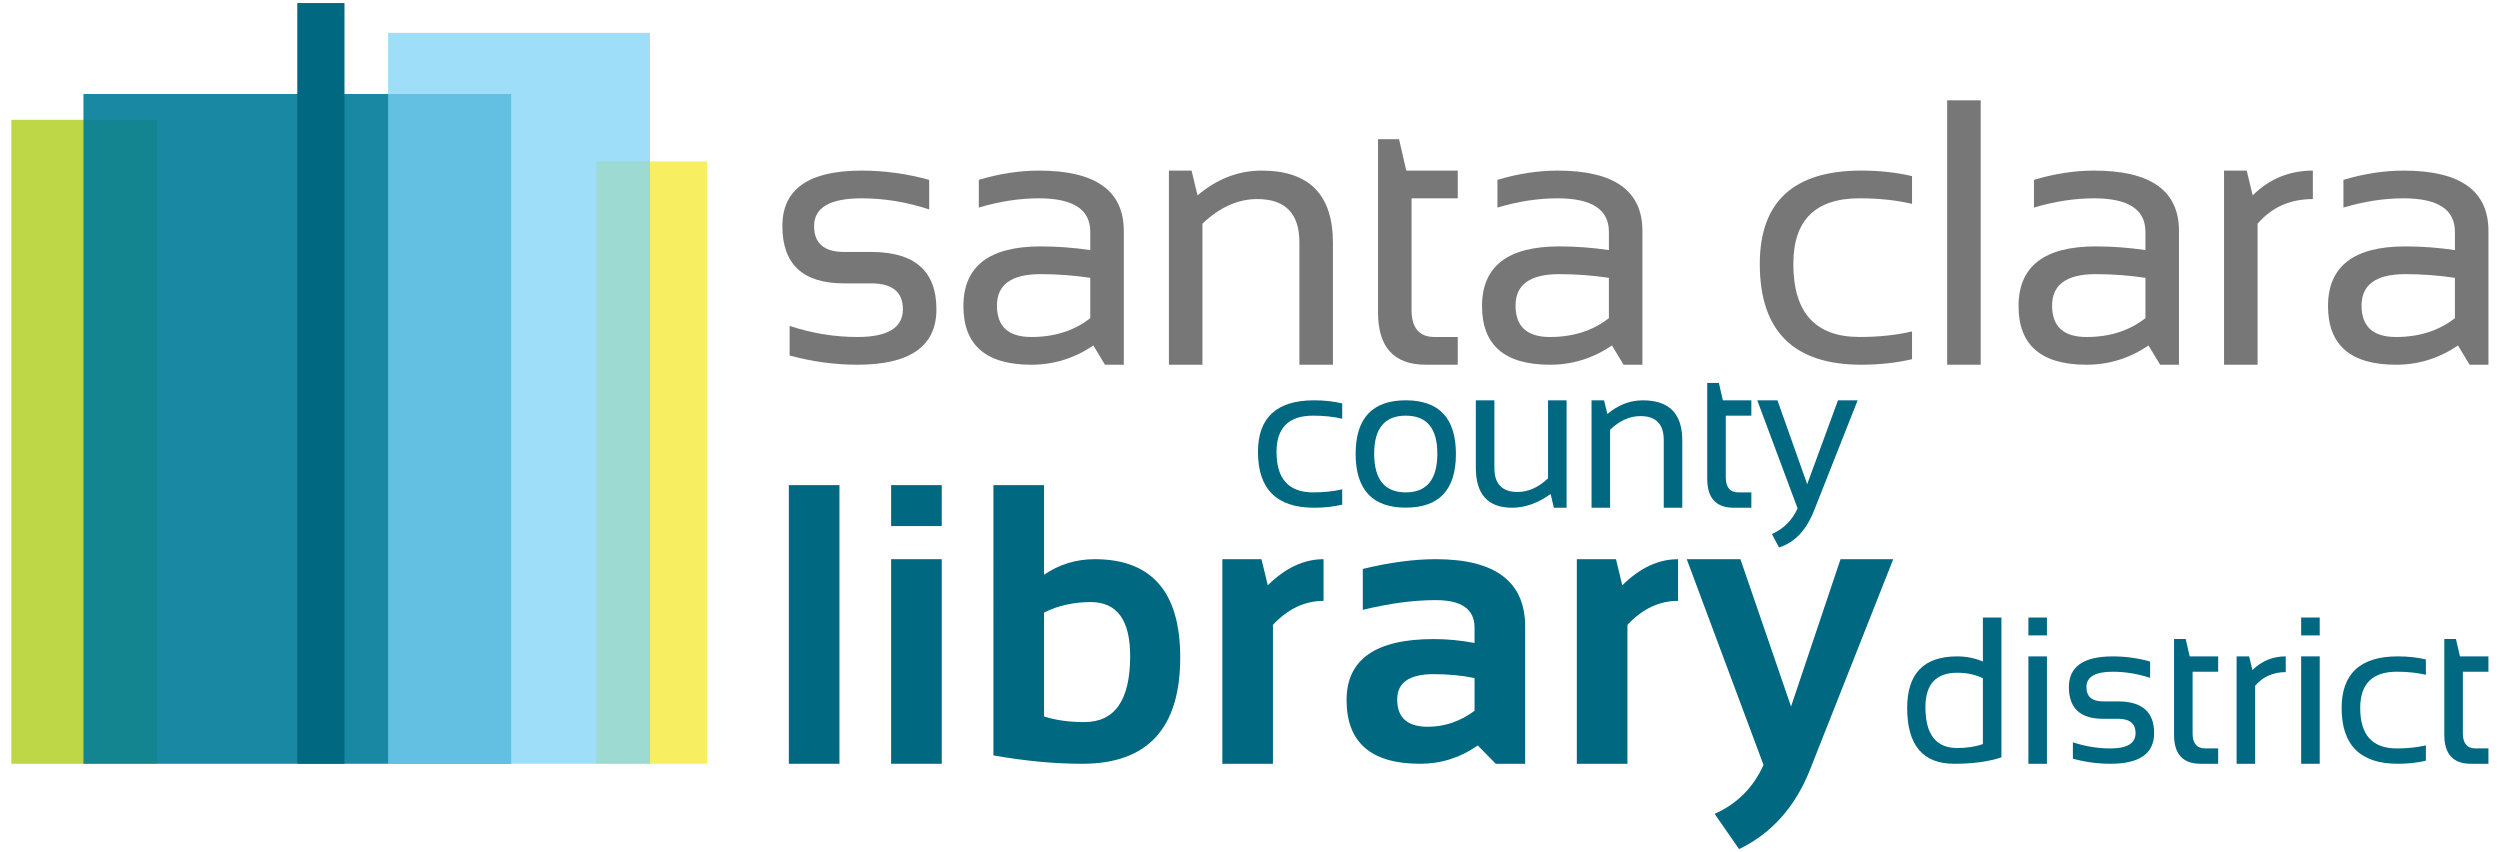 <?xml version="1.0" encoding="UTF-8" standalone="no"?>
<!-- Generator: Adobe Illustrator 16.0.0, SVG Export Plug-In . SVG Version: 6.00 Build 0)  -->

<svg
   xmlns:dc="http://purl.org/dc/elements/1.1/"
   xmlns:cc="http://creativecommons.org/ns#"
   xmlns:rdf="http://www.w3.org/1999/02/22-rdf-syntax-ns#"
   xmlns:svg="http://www.w3.org/2000/svg"
   xmlns="http://www.w3.org/2000/svg"
   xmlns:sodipodi="http://sodipodi.sourceforge.net/DTD/sodipodi-0.dtd"
   xmlns:inkscape="http://www.inkscape.org/namespaces/inkscape"
   version="1.1"
   x="0px"
   y="0px"
   width="220"
   height="75"
   viewBox="0 0 220 75"
   enable-background="new 0 0 263.305 113.638"
   xml:space="preserve"
   id="svg2"
   inkscape:version="0.48.2 r9819"
   sodipodi:docname="SCCLDLogo.svg"><title
   id="title3063">Santa Clara County Library District logo</title><defs
   id="defs84" /><sodipodi:namedview
   pagecolor="#ffffff"
   bordercolor="#666666"
   borderopacity="1"
   objecttolerance="10"
   gridtolerance="10"
   guidetolerance="10"
   inkscape:pageopacity="0"
   inkscape:pageshadow="2"
   inkscape:window-width="1024"
   inkscape:window-height="689"
   id="namedview82"
   showgrid="false"
   fit-margin-top="0"
   fit-margin-left="0"
   fit-margin-right="0"
   fit-margin-bottom="0"
   inkscape:zoom="2.5045871"
   inkscape:cx="106.80586"
   inkscape:cy="37.5"
   inkscape:window-x="0"
   inkscape:window-y="27"
   inkscape:window-maximized="1"
   inkscape:current-layer="svg2" />
<g
   id="Layer_1"
   transform="matrix(0.959,0,0,0.959,-16.263,-16.993)">
	<g
   id="g5">
		<rect
   x="18"
   y="28.712"
   width="13.401"
   height="59.094"
   id="rect7"
   style="fill:#bed747" />
		<rect
   x="71.686"
   y="32.532"
   width="10.16"
   height="55.273"
   id="rect9"
   style="fill:#f8ee62" />
		<rect
   x="24.615"
   y="26.346"
   width="39.249"
   height="61.46"
   id="rect11"
   style="opacity:0.9;fill:#007d99" />
		<rect
   x="52.573"
   y="20.736"
   width="24.028"
   height="67.069"
   id="rect13"
   style="opacity:0.75;fill:#7ed3f7" />
		<rect
   x="44.239"
   y="18"
   width="4.33"
   height="69.806"
   id="rect15"
   style="fill:#006881" />
		<path
   d="m 89.416,50.339 v -2.714 c 2.051,0.679 4.125,1.018 6.22,1.018 2.783,0 4.174,-0.848 4.174,-2.545 0,-1.583 -0.971,-2.375 -2.91,-2.375 h -2.495 c -3.77,0 -5.655,-1.753 -5.655,-5.26 0,-3.393 2.422,-5.089 7.268,-5.089 2.085,0 4.152,0.283 6.204,0.848 v 2.714 c -2.051,-0.678 -4.119,-1.018 -6.204,-1.018 -2.905,0 -4.357,0.849 -4.357,2.545 0,1.583 0.915,2.375 2.745,2.375 H 96.9 c 3.991,0 5.987,1.753 5.987,5.259 0,3.393 -2.417,5.09 -7.251,5.09 -2.095,0.001 -4.169,-0.283 -6.22,-0.848 z"
   id="path17"
   inkscape:connector-curvature="0"
   style="fill:#777777" />
		<path
   d="m 105.363,45.81 c 0,-3.654 2.361,-5.48 7.085,-5.48 1.519,0 3.038,0.113 4.557,0.338 v -1.679 c 0,-2.047 -1.569,-3.071 -4.707,-3.071 -1.796,0 -3.637,0.283 -5.522,0.849 v -2.545 c 1.885,-0.565 3.726,-0.848 5.522,-0.848 5.189,0 7.783,1.843 7.783,5.531 v 12.283 h -1.729 l -1.064,-1.765 c -1.741,1.177 -3.637,1.765 -5.688,1.765 -4.158,0 -6.237,-1.792 -6.237,-5.378 z m 7.085,-2.935 c -2.672,0 -4.008,0.961 -4.008,2.884 0,1.923 1.053,2.884 3.16,2.884 2.128,0 3.93,-0.577 5.405,-1.73 v -3.699 c -1.52,-0.227 -3.038,-0.339 -4.557,-0.339 z"
   id="path19"
   inkscape:connector-curvature="0"
   style="fill:#777777" />
		<path
   d="M 124.22,51.188 V 33.374 h 2.079 l 0.549,2.273 c 1.785,-1.515 3.748,-2.273 5.887,-2.273 4.357,0 6.536,2.211 6.536,6.634 v 11.18 h -3.077 V 39.956 c 0,-2.647 -1.291,-3.97 -3.874,-3.97 -1.763,0 -3.438,0.752 -5.023,2.256 v 12.945 h -3.077 z"
   id="path21"
   inkscape:connector-curvature="0"
   style="fill:#777777" />
		<path
   d="m 143.409,30.49 h 1.929 l 0.665,2.884 h 4.723 v 2.544 h -4.24 v 10.23 c 0,1.663 0.703,2.495 2.111,2.495 h 2.129 v 2.545 H 147.8 c -2.928,0 -4.391,-1.6 -4.391,-4.801 V 30.49 z"
   id="path23"
   inkscape:connector-curvature="0"
   style="fill:#777777" />
		<path
   d="m 152.952,45.81 c 0,-3.654 2.36,-5.48 7.085,-5.48 1.519,0 3.037,0.113 4.558,0.338 v -1.679 c 0,-2.047 -1.57,-3.071 -4.708,-3.071 -1.796,0 -3.637,0.283 -5.521,0.849 v -2.545 c 1.885,-0.565 3.726,-0.848 5.521,-0.848 5.189,0 7.784,1.843 7.784,5.531 v 12.283 h -1.73 l -1.064,-1.765 c -1.741,1.177 -3.637,1.765 -5.688,1.765 -4.158,0 -6.237,-1.792 -6.237,-5.378 z m 7.085,-2.935 c -2.673,0 -4.009,0.961 -4.009,2.884 0,1.923 1.053,2.884 3.16,2.884 2.129,0 3.931,-0.577 5.406,-1.73 v -3.699 c -1.52,-0.227 -3.038,-0.339 -4.557,-0.339 z"
   id="path25"
   inkscape:connector-curvature="0"
   style="fill:#777777" />
		<path
   d="m 192.411,50.678 c -1.441,0.34 -2.993,0.509 -4.657,0.509 -6.208,0 -9.313,-3.082 -9.313,-9.246 0,-5.712 3.104,-8.568 9.313,-8.568 1.664,0 3.216,0.169 4.657,0.508 v 2.545 c -1.441,-0.338 -3.049,-0.509 -4.822,-0.509 -4.048,0 -6.07,2.008 -6.07,6.023 0,4.467 2.022,6.701 6.07,6.701 1.773,0 3.381,-0.169 4.822,-0.509 v 2.546 z"
   id="path27"
   inkscape:connector-curvature="0"
   style="fill:#777777" />
		<path
   d="m 198.712,26.926 v 24.261 h -3.077 V 26.926 h 3.077 z"
   id="path29"
   inkscape:connector-curvature="0"
   style="fill:#777777" />
		<path
   d="m 202.185,45.81 c 0,-3.654 2.362,-5.48 7.086,-5.48 1.52,0 3.038,0.113 4.558,0.338 v -1.679 c 0,-2.047 -1.569,-3.071 -4.706,-3.071 -1.798,0 -3.638,0.283 -5.523,0.849 v -2.545 c 1.886,-0.565 3.726,-0.848 5.523,-0.848 5.188,0 7.783,1.843 7.783,5.531 v 12.283 h -1.729 l -1.065,-1.765 c -1.741,1.177 -3.638,1.765 -5.688,1.765 -4.159,0 -6.239,-1.792 -6.239,-5.378 z m 7.086,-2.935 c -2.672,0 -4.009,0.961 -4.009,2.884 0,1.923 1.054,2.884 3.161,2.884 2.129,0 3.931,-0.577 5.405,-1.73 v -3.699 c -1.519,-0.227 -3.038,-0.339 -4.557,-0.339 z"
   id="path31"
   inkscape:connector-curvature="0"
   style="fill:#777777" />
		<path
   d="M 221.041,51.188 V 33.374 h 2.08 l 0.549,2.273 c 1.529,-1.515 3.37,-2.273 5.521,-2.273 v 2.613 c -2.084,0 -3.775,0.752 -5.072,2.256 v 12.945 h -3.078 z"
   id="path33"
   inkscape:connector-curvature="0"
   style="fill:#777777" />
		<path
   d="m 230.583,45.81 c 0,-3.654 2.362,-5.48 7.086,-5.48 1.521,0 3.038,0.113 4.558,0.338 v -1.679 c 0,-2.047 -1.568,-3.071 -4.706,-3.071 -1.798,0 -3.637,0.283 -5.523,0.849 v -2.545 c 1.887,-0.565 3.726,-0.848 5.523,-0.848 5.188,0 7.783,1.843 7.783,5.531 v 12.283 h -1.729 l -1.065,-1.765 c -1.741,1.177 -3.637,1.765 -5.688,1.765 -4.159,0 -6.239,-1.792 -6.239,-5.378 z m 7.086,-2.935 c -2.671,0 -4.009,0.961 -4.009,2.884 0,1.923 1.054,2.884 3.161,2.884 2.129,0 3.931,-0.577 5.405,-1.73 v -3.699 c -1.519,-0.227 -3.037,-0.339 -4.557,-0.339 z"
   id="path35"
   inkscape:connector-curvature="0"
   style="fill:#777777" />
		<path
   d="M 93.989,62.236 V 87.805 H 89.344 V 62.236 h 4.645 z"
   id="path37"
   inkscape:connector-curvature="0"
   style="fill:#006881" />
		<path
   d="m 103.375,62.236 v 3.757 h -4.646 v -3.757 h 4.646 z m 0,6.796 V 87.805 H 98.729 V 69.032 h 4.646 z"
   id="path39"
   inkscape:connector-curvature="0"
   style="fill:#006881" />
		<path
   d="m 108.115,62.236 h 4.646 v 8.226 c 1.39,-0.953 2.938,-1.43 4.645,-1.43 5.234,0 7.853,3.004 7.853,9.012 0,6.508 -2.998,9.762 -8.992,9.762 -2.523,0 -5.24,-0.256 -8.15,-0.768 V 62.236 z m 4.646,21.226 c 1.063,0.346 2.296,0.518 3.698,0.518 2.804,0 4.206,-2.02 4.206,-6.061 0,-3.303 -1.209,-4.953 -3.628,-4.953 -1.566,0 -2.991,0.322 -4.276,0.965 v 9.531 z"
   id="path41"
   inkscape:connector-curvature="0"
   style="fill:#006881" />
		<path
   d="M 129.122,87.806 V 69.032 h 3.593 l 0.578,2.396 c 1.613,-1.598 3.319,-2.396 5.118,-2.396 v 3.826 c -1.729,0 -3.277,0.732 -4.645,2.199 v 12.748 h -4.644 z"
   id="path43"
   inkscape:connector-curvature="0"
   style="fill:#006881" />
		<path
   d="m 140.523,81.96 c 0,-3.73 2.663,-5.598 7.992,-5.598 1.25,0 2.501,0.121 3.751,0.359 v -1.414 c 0,-1.68 -1.186,-2.52 -3.559,-2.52 -2.01,0 -4.241,0.297 -6.695,0.893 v -3.754 c 2.454,-0.596 4.686,-0.895 6.695,-0.895 5.469,0 8.203,2.063 8.203,6.188 v 12.586 h -2.699 l -1.647,-1.68 c -1.601,1.119 -3.365,1.68 -5.294,1.68 -4.498,10e-4 -6.747,-1.949 -6.747,-5.845 z m 7.993,-2.379 c -2.231,0 -3.348,0.775 -3.348,2.324 0,1.67 0.935,2.504 2.804,2.504 1.543,0 2.975,-0.488 4.295,-1.467 v -3.004 c -1.169,-0.238 -2.419,-0.357 -3.751,-0.357 z"
   id="path45"
   inkscape:connector-curvature="0"
   style="fill:#006881" />
		<path
   d="M 161.651,87.806 V 69.032 h 3.594 l 0.578,2.396 c 1.613,-1.598 3.318,-2.396 5.118,-2.396 v 3.826 c -1.729,0 -3.278,0.732 -4.645,2.199 v 12.748 h -4.645 z"
   id="path47"
   inkscape:connector-curvature="0"
   style="fill:#006881" />
		<path
   d="m 171.738,69.032 h 4.925 l 4.645,13.518 4.541,-13.518 h 4.837 l -7.642,19.328 c -1.355,3.408 -3.523,5.834 -6.503,7.277 l -2.243,-3.236 c 2.057,-0.918 3.551,-2.414 4.486,-4.488 l -7.046,-18.881 z"
   id="path49"
   inkscape:connector-curvature="0"
   style="fill:#006881" />
		<path
   d="m 200.614,87.214 c -1.172,0.395 -2.616,0.592 -4.334,0.592 -2.877,0 -4.315,-1.707 -4.315,-5.125 0,-3.154 1.527,-4.73 4.583,-4.73 0.834,0 1.622,0.156 2.364,0.469 v -4.035 h 1.702 v 12.829 z m -1.702,-7.256 c -0.687,-0.338 -1.472,-0.506 -2.356,-0.506 -1.943,0 -2.916,1.055 -2.916,3.162 0,2.498 0.973,3.746 2.916,3.746 0.885,0 1.67,-0.121 2.356,-0.365 v -6.037 z"
   id="path51"
   inkscape:connector-curvature="0"
   style="fill:#006881" />
		<path
   d="m 204.79,74.384 v 1.643 h -1.701 v -1.643 h 1.701 z m 0,3.566 v 9.855 h -1.701 V 77.95 h 1.701 z"
   id="path53"
   inkscape:connector-curvature="0"
   style="fill:#006881" />
		<path
   d="m 207.171,87.337 v -1.502 c 1.135,0.375 2.283,0.563 3.441,0.563 1.541,0 2.311,-0.469 2.311,-1.408 0,-0.875 -0.537,-1.313 -1.611,-1.313 h -1.379 c -2.086,0 -3.129,-0.971 -3.129,-2.91 0,-1.879 1.34,-2.816 4.021,-2.816 1.152,0 2.297,0.156 3.432,0.469 v 1.502 c -1.135,-0.375 -2.279,-0.563 -3.432,-0.563 -1.607,0 -2.412,0.469 -2.412,1.408 0,0.875 0.508,1.314 1.52,1.314 h 1.379 c 2.209,0 3.314,0.969 3.314,2.908 0,1.879 -1.338,2.816 -4.014,2.816 -1.158,10e-4 -2.306,-0.156 -3.441,-0.468 z"
   id="path55"
   inkscape:connector-curvature="0"
   style="fill:#006881" />
		<path
   d="m 216.454,76.354 h 1.068 l 0.367,1.596 h 2.613 v 1.408 h -2.346 v 5.66 c 0,0.92 0.389,1.379 1.168,1.379 h 1.178 v 1.408 h -1.619 c -1.619,0 -2.43,-0.885 -2.43,-2.656 v -8.795 z"
   id="path57"
   inkscape:connector-curvature="0"
   style="fill:#006881" />
		<path
   d="M 222.194,87.806 V 77.95 h 1.15 l 0.303,1.258 c 0.848,-0.838 1.865,-1.258 3.057,-1.258 v 1.445 c -1.154,0 -2.09,0.416 -2.807,1.248 v 7.162 h -1.703 z"
   id="path59"
   inkscape:connector-curvature="0"
   style="fill:#006881" />
		<path
   d="m 229.821,74.384 v 1.643 h -1.703 v -1.643 h 1.703 z m 0,3.566 v 9.855 h -1.703 V 77.95 h 1.703 z"
   id="path61"
   inkscape:connector-curvature="0"
   style="fill:#006881" />
		<path
   d="m 239.563,87.524 c -0.797,0.188 -1.656,0.281 -2.576,0.281 -3.436,0 -5.154,-1.705 -5.154,-5.115 0,-3.16 1.719,-4.74 5.154,-4.74 0.92,0 1.779,0.094 2.576,0.281 v 1.408 c -0.797,-0.188 -1.688,-0.281 -2.668,-0.281 -2.24,0 -3.359,1.111 -3.359,3.332 0,2.473 1.119,3.707 3.359,3.707 0.98,0 1.871,-0.094 2.668,-0.281 v 1.408 z"
   id="path63"
   inkscape:connector-curvature="0"
   style="fill:#006881" />
		<path
   d="m 241.255,76.354 h 1.066 l 0.369,1.596 h 2.613 v 1.408 h -2.346 v 5.66 c 0,0.92 0.389,1.379 1.168,1.379 h 1.178 v 1.408 h -1.619 c -1.619,0 -2.43,-0.885 -2.43,-2.656 v -8.795 z"
   id="path65"
   inkscape:connector-curvature="0"
   style="fill:#006881" />
		<g
   id="g67">
			<path
   d="m 140.122,64.029 c -0.798,0.188 -1.656,0.281 -2.576,0.281 -3.436,0 -5.153,-1.705 -5.153,-5.117 0,-3.16 1.718,-4.74 5.153,-4.74 0.92,0 1.778,0.094 2.576,0.282 v 1.407 c -0.798,-0.188 -1.687,-0.281 -2.668,-0.281 -2.239,0 -3.359,1.111 -3.359,3.332 0,2.473 1.12,3.709 3.359,3.709 0.981,0 1.87,-0.094 2.668,-0.281 v 1.408 z"
   id="path69"
   inkscape:connector-curvature="0"
   style="fill:#006881" />
			<path
   d="m 141.354,59.383 c 0,-3.287 1.533,-4.93 4.601,-4.93 3.068,0 4.602,1.643 4.602,4.93 0,3.279 -1.534,4.918 -4.602,4.918 -3.056,0 -4.589,-1.639 -4.601,-4.918 z m 4.6,3.519 c 1.933,0 2.898,-1.186 2.898,-3.559 0,-2.32 -0.966,-3.482 -2.898,-3.482 -1.932,0 -2.898,1.162 -2.898,3.482 0,2.374 0.966,3.559 2.898,3.559 z"
   id="path71"
   inkscape:connector-curvature="0"
   style="fill:#006881" />
			<path
   d="m 160.712,54.453 v 9.857 h -1.168 l -0.295,-1.258 c -1.172,0.838 -2.35,1.258 -3.533,1.258 -2.221,0 -3.331,-1.225 -3.331,-3.67 v -6.188 h 1.702 v 6.215 c 0,1.465 0.712,2.197 2.135,2.197 0.976,0 1.904,-0.416 2.789,-1.25 v -7.162 h 1.701 z"
   id="path73"
   inkscape:connector-curvature="0"
   style="fill:#006881" />
			<path
   d="m 163.002,64.311 v -9.857 h 1.15 l 0.304,1.258 c 0.987,-0.838 2.073,-1.258 3.258,-1.258 2.41,0 3.615,1.224 3.615,3.672 v 6.186 h -1.701 v -6.215 c 0,-1.465 -0.715,-2.196 -2.145,-2.196 -0.976,0 -1.902,0.416 -2.779,1.249 v 7.162 h -1.702 z"
   id="path75"
   inkscape:connector-curvature="0"
   style="fill:#006881" />
			<path
   d="m 173.619,52.857 h 1.067 l 0.368,1.596 h 2.613 v 1.408 h -2.347 v 5.66 c 0,0.92 0.39,1.381 1.169,1.381 h 1.178 v 1.408 h -1.62 c -1.619,0 -2.429,-0.887 -2.429,-2.656 v -8.797 z"
   id="path77"
   inkscape:connector-curvature="0"
   style="fill:#006881" />
			<path
   d="m 178.21,54.453 h 1.85 l 2.732,7.697 2.825,-7.697 h 1.804 l -4.012,10.148 c -0.713,1.79 -1.779,2.907 -3.203,3.353 l -0.652,-1.23 c 1.079,-0.482 1.864,-1.269 2.355,-2.356 l -3.699,-9.915 z"
   id="path79"
   inkscape:connector-curvature="0"
   style="fill:#006881" />
		</g>
	</g>
</g>
<g
   id="Layer_2"
   transform="translate(-22.652,-19.048)">
</g>
</svg>